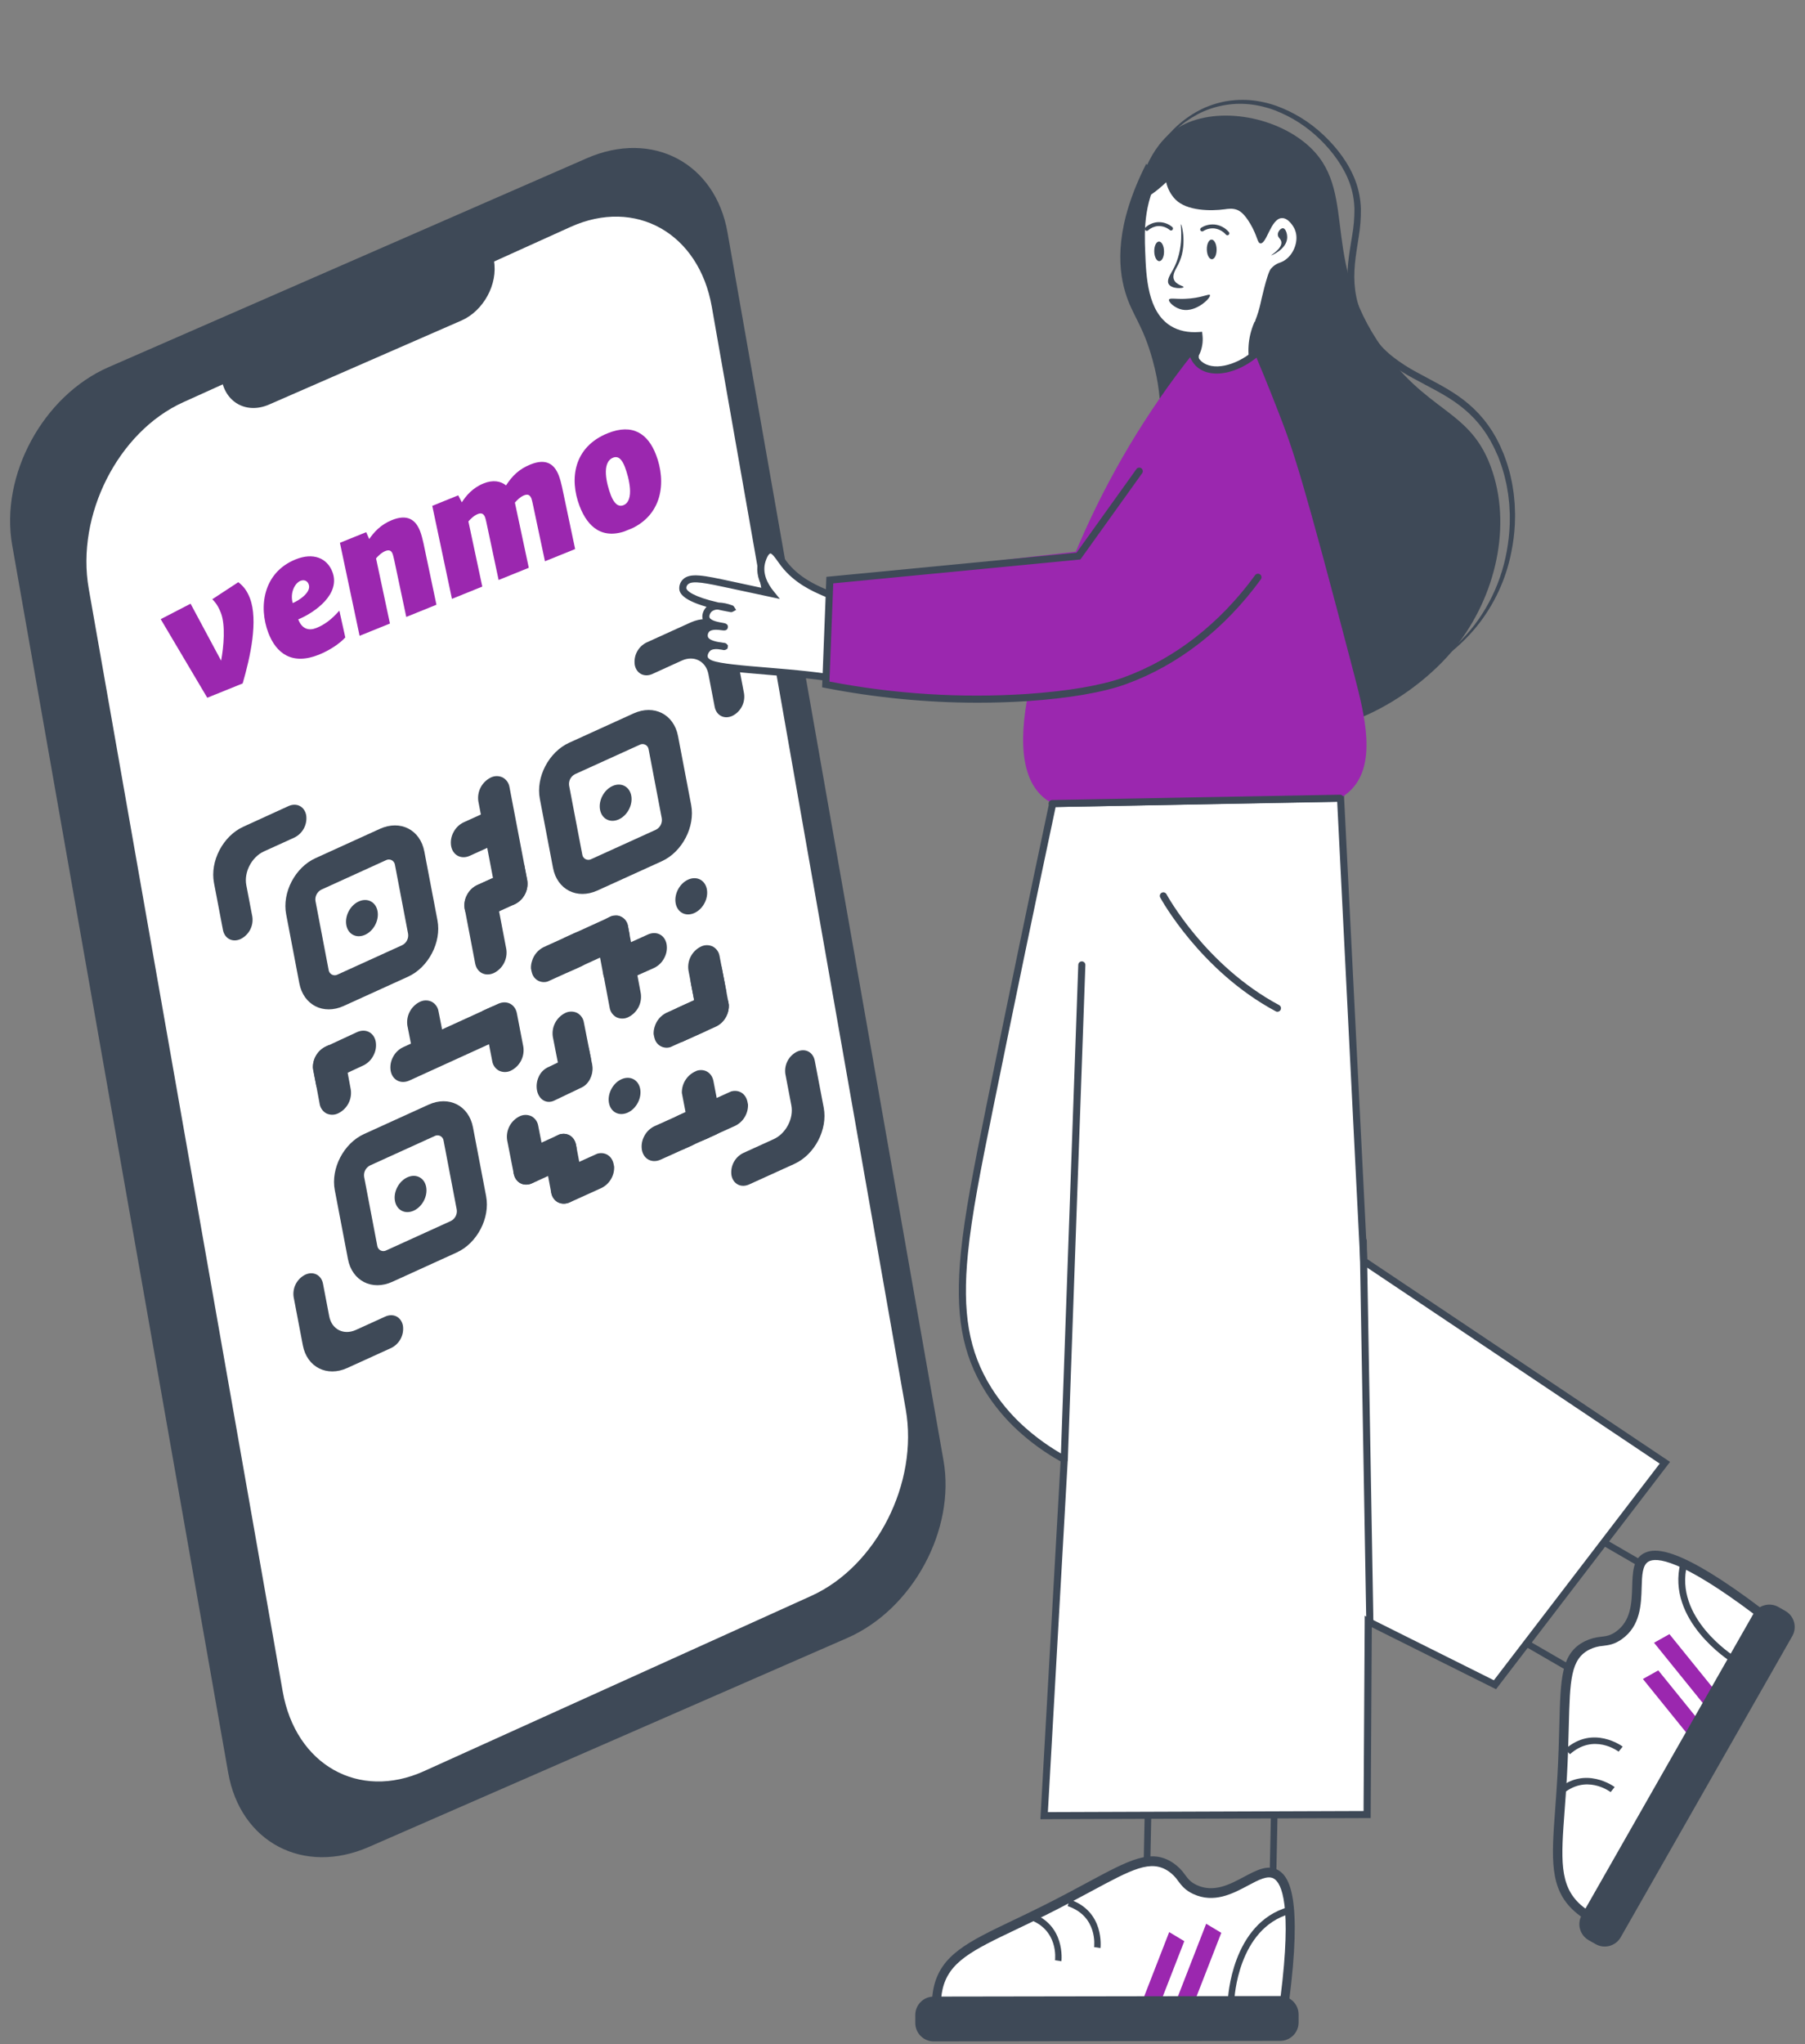 <svg width="250" height="283" viewBox="0 0 250 283" fill="none" xmlns="http://www.w3.org/2000/svg">
<rect x="0" y="0" width="250" height="283" fill="#808080" stroke="none"/>
<g clip-path="url(#clip0_33704_31207)">
<path d="M117.327 226.795L51.094 255.715C42.02 259.679 33.292 255.076 31.605 245.44L1.685 75.455C-0.01 65.808 5.963 54.792 15.043 50.832L81.274 21.911C90.348 17.948 99.079 22.551 100.763 32.187L130.673 202.17C132.382 211.809 126.399 222.846 117.327 226.795Z" fill="#3E4957"/>
<path d="M112.36 220.959L58.73 245.222C49.708 249.304 40.944 244.361 39.154 234.183L12.291 81.505C10.501 71.327 16.361 59.768 25.382 55.689L79.009 31.425C88.031 27.344 96.795 32.286 98.585 42.465L125.45 195.143C127.24 205.319 121.381 216.878 112.36 220.959Z" fill="white"/>
<path d="M63.906 44.382L37.276 56.009C34.215 57.345 31.269 55.794 30.698 52.542L30.605 52.017C30.034 48.766 32.052 45.047 35.113 43.711L61.74 32.084C64.802 30.745 67.748 32.299 68.321 35.551L68.412 36.073C68.993 39.338 66.967 43.046 63.906 44.382Z" fill="#3E4957"/>
<path d="M60.593 127.437L58.771 117.887C58.196 114.879 55.452 113.477 52.624 114.753L43.691 118.818C40.875 120.097 39.052 123.582 39.637 126.596L41.459 136.146C42.032 139.153 44.79 140.558 47.603 139.28L56.539 135.216C59.343 133.934 61.166 130.445 60.593 127.437ZM53.453 119.102C53.575 119.037 53.71 119.002 53.848 119C53.986 118.999 54.122 119.031 54.244 119.093C54.367 119.156 54.473 119.248 54.552 119.36C54.632 119.472 54.683 119.603 54.701 119.739L56.523 129.286C56.571 129.603 56.517 129.926 56.369 130.21C56.221 130.494 55.986 130.723 55.7 130.865L46.764 134.929C46.643 134.995 46.508 135.031 46.37 135.032C46.232 135.034 46.096 135.002 45.973 134.94C45.85 134.877 45.744 134.785 45.665 134.672C45.585 134.56 45.534 134.429 45.517 134.292L43.694 124.745C43.648 124.429 43.703 124.105 43.852 123.822C44 123.539 44.234 123.309 44.521 123.167L53.453 119.102Z" fill="#3E4957"/>
<path d="M39.957 111.606C41.081 111.095 42.168 111.653 42.407 112.856C42.5 113.478 42.393 114.113 42.102 114.67C41.812 115.226 41.352 115.677 40.789 115.956L36.561 117.879C34.864 118.65 33.77 120.744 34.115 122.557L34.948 126.912C35.041 127.533 34.934 128.168 34.644 128.725C34.353 129.282 33.893 129.732 33.331 130.012C32.206 130.523 31.12 129.966 30.881 128.762L29.638 122.248C29.062 119.24 30.886 115.75 33.693 114.469L39.957 111.606Z" fill="#3E4957"/>
<path d="M103.763 163.99C102.641 164.501 101.552 163.944 101.313 162.742C101.22 162.12 101.327 161.486 101.619 160.929C101.91 160.372 102.37 159.922 102.933 159.643L107.161 157.719C108.857 156.946 109.953 154.852 109.605 153.039L108.777 148.702C108.684 148.081 108.791 147.446 109.082 146.889C109.374 146.332 109.834 145.882 110.397 145.603C111.521 145.091 112.608 145.649 112.847 146.85L114.09 153.362C114.663 156.37 112.843 159.859 110.036 161.141L103.763 163.99Z" fill="#3E4957"/>
<path d="M103.053 96.017C103.146 96.639 103.039 97.274 102.748 97.831C102.457 98.388 101.997 98.838 101.433 99.117C100.312 99.628 99.223 99.07 98.986 97.869L98.121 93.35C97.776 91.537 96.122 90.693 94.426 91.463L90.367 93.312C89.243 93.823 88.144 93.261 87.917 92.062C87.824 91.44 87.931 90.806 88.222 90.249C88.512 89.692 88.972 89.241 89.535 88.962L95.634 86.192C98.451 84.912 101.206 86.316 101.781 89.324L103.053 96.017Z" fill="#3E4957"/>
<path d="M40.669 179.581C40.576 178.96 40.682 178.324 40.973 177.767C41.264 177.209 41.724 176.759 42.287 176.479C43.411 175.968 44.498 176.525 44.736 177.729L45.599 182.248C45.947 184.059 47.601 184.904 49.296 184.133L53.356 182.287C54.48 181.776 55.566 182.333 55.806 183.535C55.898 184.156 55.792 184.791 55.501 185.348C55.209 185.905 54.749 186.355 54.185 186.634L48.091 189.407C45.277 190.687 42.519 189.28 41.946 186.273L40.669 179.581Z" fill="#3E4957"/>
<path d="M51.942 128.103C52.634 126.829 52.383 125.355 51.381 124.811C50.38 124.268 49.007 124.859 48.315 126.133C47.623 127.407 47.874 128.88 48.876 129.424C49.877 129.968 51.25 129.377 51.942 128.103Z" fill="#3E4957"/>
<path d="M67.331 165.629L65.509 156.079C64.933 153.071 62.175 151.667 59.361 152.944L50.426 157.009C47.612 158.289 45.79 161.774 46.372 164.788L48.194 174.337C48.767 177.345 51.525 178.749 54.339 177.471L63.266 173.406C66.081 172.126 67.904 168.636 67.331 165.629ZM60.191 157.294C60.312 157.228 60.447 157.192 60.585 157.191C60.723 157.189 60.86 157.221 60.983 157.283C61.105 157.346 61.211 157.438 61.291 157.551C61.37 157.663 61.421 157.794 61.439 157.931L63.261 167.478C63.308 167.794 63.253 168.117 63.105 168.401C62.957 168.685 62.723 168.914 62.437 169.056L53.502 173.121C53.381 173.186 53.245 173.221 53.108 173.223C52.97 173.224 52.834 173.192 52.711 173.13C52.588 173.067 52.483 172.976 52.403 172.863C52.323 172.751 52.272 172.621 52.254 172.484L50.432 162.937C50.385 162.62 50.439 162.297 50.587 162.013C50.735 161.73 50.969 161.5 51.256 161.358L60.191 157.294Z" fill="#3E4957"/>
<path d="M58.678 166.296C59.37 165.022 59.119 163.549 58.118 163.005C57.116 162.461 55.743 163.053 55.051 164.326C54.36 165.6 54.611 167.074 55.612 167.618C56.614 168.162 57.987 167.57 58.678 166.296Z" fill="#3E4957"/>
<path d="M95.73 111.456L93.908 101.907C93.332 98.899 90.589 97.497 87.761 98.772L78.828 102.837C76.011 104.117 74.189 107.602 74.773 110.616L76.595 120.165C77.168 123.173 79.926 124.577 82.741 123.297L91.675 119.235C94.482 117.954 96.303 114.464 95.73 111.456ZM88.593 103.122C88.713 103.056 88.849 103.021 88.987 103.019C89.124 103.017 89.261 103.049 89.383 103.111C89.506 103.174 89.612 103.266 89.691 103.379C89.77 103.491 89.82 103.622 89.838 103.759L91.66 113.306C91.708 113.622 91.654 113.946 91.506 114.23C91.358 114.513 91.123 114.743 90.836 114.884L81.894 118.948C81.773 119.013 81.638 119.048 81.5 119.05C81.362 119.051 81.227 119.019 81.104 118.957C80.981 118.894 80.876 118.803 80.796 118.69C80.717 118.578 80.666 118.448 80.649 118.311L78.824 108.761C78.778 108.445 78.833 108.122 78.981 107.838C79.13 107.555 79.364 107.325 79.65 107.183L88.593 103.122Z" fill="#3E4957"/>
<path d="M87.083 112.122C87.775 110.849 87.523 109.375 86.522 108.831C85.52 108.287 84.148 108.879 83.456 110.153C82.764 111.426 83.015 112.9 84.017 113.444C85.018 113.988 86.391 113.396 87.083 112.122Z" fill="#3E4957"/>
<path d="M97.557 125.082C98.249 123.809 97.998 122.335 96.997 121.791C95.995 121.247 94.622 121.839 93.93 123.112C93.239 124.386 93.49 125.86 94.491 126.404C95.493 126.948 96.865 126.356 97.557 125.082Z" fill="#3E4957"/>
<path d="M88.319 152.721C89.011 151.447 88.76 149.974 87.758 149.43C86.757 148.886 85.384 149.477 84.692 150.751C84 152.025 84.251 153.499 85.253 154.043C86.254 154.587 87.627 153.995 88.319 152.721Z" fill="#3E4957"/>
<path d="M70.567 108.982L73.032 121.894C73.131 122.553 73.017 123.227 72.709 123.817C72.4 124.408 71.912 124.886 71.314 125.181C70.124 125.723 68.962 125.13 68.718 123.856L66.252 110.944C66.154 110.285 66.267 109.612 66.575 109.021C66.883 108.431 67.371 107.953 67.968 107.656C68.225 107.529 68.507 107.461 68.794 107.459C69.08 107.457 69.364 107.52 69.623 107.644C69.872 107.779 70.087 107.971 70.251 108.203C70.414 108.435 70.522 108.701 70.567 108.982Z" fill="#3E4957"/>
<path d="M55.83 144.989L67.91 139.479C69.103 138.936 70.266 139.529 70.51 140.8C70.609 141.459 70.496 142.133 70.188 142.724C69.88 143.315 69.393 143.793 68.796 144.09L56.711 149.599C55.519 150.141 54.355 149.55 54.111 148.277C54 147.617 54.113 146.939 54.433 146.351C54.736 145.756 55.227 145.277 55.83 144.989Z" fill="#3E4957"/>
<path d="M68.245 121.573L70.128 131.429C70.226 132.089 70.112 132.762 69.803 133.353C69.495 133.943 69.007 134.421 68.409 134.717C67.217 135.258 66.054 134.665 65.813 133.392L64.371 125.84C64.259 125.18 64.372 124.502 64.693 123.914C64.994 123.316 65.486 122.834 66.091 122.545L68.245 121.573Z" fill="#3E4957"/>
<path d="M72.576 119.602L73.017 121.909C73.116 122.567 73.002 123.241 72.694 123.831C72.385 124.422 71.897 124.899 71.299 125.194L66.953 127.172C65.76 127.713 64.6 127.12 64.356 125.847C64.244 125.187 64.358 124.509 64.677 123.921C64.979 123.324 65.471 122.843 66.075 122.554L72.576 119.602Z" fill="#3E4957"/>
<path d="M70.713 110.907L71.153 113.213C71.252 113.874 71.138 114.549 70.829 115.141C70.519 115.733 70.029 116.212 69.429 116.507L65.083 118.483C63.89 119.026 62.727 118.433 62.486 117.158C62.374 116.498 62.487 115.82 62.807 115.232C63.109 114.634 63.599 114.152 64.203 113.862L70.713 110.907Z" fill="#3E4957"/>
<path d="M62.108 146.957L59.953 147.953C58.764 148.505 57.595 147.921 57.343 146.651L56.428 142.016C56.326 141.358 56.436 140.684 56.741 140.092C57.045 139.5 57.53 139.02 58.125 138.721C58.381 138.59 58.663 138.519 58.95 138.514C59.238 138.508 59.522 138.568 59.783 138.689C60.034 138.822 60.251 139.012 60.416 139.243C60.582 139.475 60.691 139.742 60.735 140.023L62.108 146.957Z" fill="#3E4957"/>
<path d="M52.037 144.205C52.152 144.864 52.042 145.543 51.725 146.132C51.426 146.732 50.938 147.216 50.336 147.51L48.148 148.526L43.843 150.52L43.776 150.19L43.387 148.221C43.36 148.093 43.345 147.962 43.341 147.83C43.327 147.231 43.484 146.64 43.792 146.126C44.101 145.612 44.548 145.196 45.084 144.926L45.442 144.76L49.423 142.915C50.615 142.354 51.782 142.935 52.037 144.205Z" fill="#3E4957"/>
<path d="M47.722 146.206L48.15 148.516L48.585 150.863C48.68 151.523 48.563 152.196 48.252 152.785C47.94 153.374 47.45 153.849 46.851 154.141C46.595 154.27 46.312 154.338 46.026 154.341C45.739 154.343 45.456 154.279 45.198 154.154C44.947 154.015 44.733 153.82 44.571 153.583C44.409 153.346 44.304 153.075 44.265 152.791L43.78 150.173L43.344 147.813C43.331 147.213 43.487 146.622 43.796 146.108C44.104 145.594 44.552 145.178 45.087 144.908L45.446 144.742C46.516 144.437 47.505 145.04 47.722 146.206Z" fill="#3E4957"/>
<path d="M74.383 151.001C74.258 150.366 74.335 149.708 74.602 149.118C74.837 148.554 75.263 148.091 75.805 147.81L77.736 146.888L81.535 145.069L81.604 145.397L82.015 147.357C82.04 147.484 82.058 147.613 82.066 147.743C82.149 148.9 81.536 150.102 80.591 150.553L80.276 150.703L76.763 152.382C75.711 152.884 74.648 152.266 74.383 151.001Z" fill="#3E4957"/>
<path d="M77.479 148.191L77.028 145.893L76.569 143.557C76.467 142.899 76.577 142.225 76.882 141.633C77.186 141.041 77.671 140.561 78.266 140.262C78.522 140.132 78.804 140.062 79.09 140.057C79.377 140.052 79.661 140.113 79.921 140.234C80.172 140.367 80.389 140.557 80.554 140.789C80.719 141.02 80.827 141.287 80.871 141.568L81.384 144.176L81.846 146.522C81.864 147.122 81.711 147.714 81.407 148.231C81.102 148.748 80.658 149.169 80.125 149.445L79.769 149.614C78.701 149.933 77.708 149.345 77.479 148.191Z" fill="#3E4957"/>
<path d="M71.153 162.501L70.701 160.202L70.243 157.866C70.141 157.208 70.25 156.535 70.555 155.942C70.86 155.35 71.345 154.87 71.94 154.571C72.196 154.441 72.478 154.37 72.765 154.365C73.052 154.36 73.337 154.42 73.597 154.541C73.848 154.675 74.065 154.865 74.23 155.097C74.394 155.329 74.503 155.596 74.547 155.878L75.06 158.485L75.52 160.831C75.539 161.431 75.388 162.024 75.084 162.542C74.78 163.059 74.335 163.479 73.801 163.754L73.445 163.923C72.372 164.249 71.393 163.663 71.153 162.501Z" fill="#3E4957"/>
<path d="M78.097 161.806L75.949 162.801L73.762 163.808C72.571 164.356 71.405 163.77 71.156 162.498C71.041 161.839 71.152 161.161 71.469 160.572C71.769 159.973 72.258 159.489 72.861 159.197L75.305 158.064L77.498 157.063C78.554 156.756 79.527 157.33 79.764 158.464L79.843 158.845C79.867 159.454 79.716 160.057 79.406 160.583C79.096 161.108 78.642 161.532 78.097 161.806Z" fill="#3E4957"/>
<path d="M79.783 158.511L80.219 160.819L80.659 163.163C80.755 163.822 80.641 164.495 80.331 165.086C80.021 165.676 79.532 166.152 78.934 166.447C78.677 166.575 78.395 166.642 78.109 166.645C77.823 166.647 77.54 166.584 77.281 166.46C77.031 166.323 76.816 166.131 76.653 165.897C76.49 165.663 76.383 165.395 76.341 165.113L75.848 162.496L75.404 160.142C75.389 159.542 75.544 158.95 75.852 158.435C76.16 157.92 76.608 157.503 77.143 157.232L77.497 157.063C78.579 156.75 79.562 157.354 79.783 158.511Z" fill="#3E4957"/>
<path d="M83.293 164.491L81.137 165.468L78.945 166.459C77.753 166.995 76.591 166.4 76.352 165.124C76.241 164.464 76.356 163.786 76.678 163.2C76.981 162.603 77.472 162.122 78.076 161.833L80.523 160.727L82.725 159.733C83.782 159.436 84.752 160.019 84.988 161.158L85.064 161.539C85.085 162.149 84.929 162.752 84.614 163.276C84.3 163.8 83.841 164.222 83.293 164.491Z" fill="#3E4957"/>
<path d="M95.85 158.593L93.694 159.569L91.502 160.558C90.308 161.096 89.148 160.501 88.909 159.226C88.798 158.566 88.912 157.888 89.233 157.301C89.537 156.704 90.029 156.224 90.633 155.934L93.087 154.83L95.29 153.835C96.347 153.539 97.316 154.121 97.552 155.261L97.629 155.641C97.648 156.252 97.491 156.856 97.175 157.38C96.859 157.903 96.399 158.324 95.85 158.593Z" fill="#3E4957"/>
<path d="M101.828 155.874L99.673 156.848L97.481 157.84C96.286 158.378 95.126 157.781 94.888 156.505C94.777 155.846 94.891 155.168 95.211 154.58C95.514 153.983 96.007 153.504 96.611 153.216L99.058 152.111L101.261 151.114C102.318 150.817 103.287 151.4 103.523 152.539L103.6 152.922C103.62 153.532 103.464 154.136 103.149 154.659C102.835 155.183 102.376 155.605 101.828 155.874Z" fill="#3E4957"/>
<path d="M99.151 157.092L96.993 158.066L94.801 159.057C93.609 159.596 92.449 158.999 92.208 157.723C92.111 157.064 92.225 156.391 92.535 155.801C92.845 155.211 93.335 154.735 93.933 154.441L96.378 153.336L98.58 152.339C99.64 152.042 100.607 152.625 100.843 153.764L100.919 154.147C100.938 154.756 100.782 155.358 100.468 155.88C100.155 156.402 99.697 156.823 99.151 157.092Z" fill="#3E4957"/>
<path d="M98.815 149.68L99.258 151.982L99.709 154.324C99.807 154.983 99.694 155.657 99.386 156.247C99.078 156.838 98.59 157.316 97.993 157.612C97.737 157.74 97.455 157.808 97.168 157.81C96.882 157.813 96.599 157.749 96.341 157.625C96.09 157.49 95.874 157.299 95.71 157.066C95.545 156.833 95.437 156.566 95.394 156.284L94.893 153.674L94.441 151.326C94.425 150.727 94.579 150.135 94.885 149.619C95.19 149.103 95.635 148.684 96.169 148.409L96.528 148.241C97.604 147.925 98.592 148.518 98.815 149.68Z" fill="#3E4957"/>
<path d="M86.985 128.264L87.216 129.486C86.776 130.482 85.984 131.28 84.991 131.727L83.114 132.582L82.155 133.019L79.274 134.336C77.695 135.047 76.242 134.595 76.003 133.32C75.915 132.607 76.104 131.887 76.533 131.311C77.002 130.618 77.653 130.068 78.413 129.721L81.628 128.254L84.082 127.137L84.524 126.936C84.871 126.819 85.234 126.763 85.6 126.77C85.957 126.844 86.282 127.028 86.53 127.296C86.778 127.564 86.937 127.902 86.985 128.264Z" fill="#3E4957"/>
<path d="M87.877 132.893L88.109 134.116L88.313 135.199L88.753 137.545C88.85 138.204 88.735 138.877 88.425 139.466C88.115 140.056 87.626 140.532 87.028 140.826C86.771 140.955 86.489 141.023 86.202 141.025C85.915 141.027 85.632 140.963 85.373 140.839C85.124 140.702 84.909 140.509 84.746 140.276C84.583 140.042 84.477 139.774 84.435 139.492L84.005 137.214L83.942 136.88L83.501 134.524C83.491 133.98 83.62 133.441 83.876 132.96C84.132 132.479 84.506 132.071 84.963 131.775C85.049 131.719 85.138 131.669 85.231 131.625L85.589 131.459C85.876 131.371 86.18 131.353 86.476 131.407C86.835 131.478 87.163 131.66 87.414 131.926C87.665 132.192 87.827 132.53 87.877 132.893Z" fill="#3E4957"/>
<path d="M86.983 128.264L87.214 129.486L87.419 130.569L87.859 132.913C87.956 133.572 87.841 134.246 87.531 134.836C87.221 135.426 86.732 135.903 86.134 136.197C85.878 136.325 85.596 136.393 85.309 136.396C85.023 136.398 84.739 136.334 84.481 136.21C84.231 136.074 84.016 135.881 83.852 135.647C83.689 135.413 83.582 135.145 83.541 134.863L83.111 132.585L83.047 132.253L82.606 129.897C82.597 129.353 82.726 128.814 82.982 128.333C83.237 127.852 83.612 127.444 84.069 127.148C84.154 127.092 84.244 127.042 84.336 126.998L84.695 126.832C84.982 126.744 85.286 126.726 85.581 126.78C85.94 126.851 86.268 127.032 86.519 127.298C86.771 127.564 86.933 127.901 86.983 128.264Z" fill="#3E4957"/>
<path d="M85.382 131.358L86.525 130.84L87.538 130.382L89.73 129.388C90.922 128.849 92.085 129.445 92.323 130.72C92.435 131.38 92.321 132.058 92 132.645C91.697 133.241 91.206 133.721 90.602 134.01L88.47 134.962L88.159 135.103L85.957 136.1C85.739 136.172 85.509 136.198 85.281 136.18C85.053 136.161 84.831 136.097 84.628 135.991C84.425 135.885 84.245 135.74 84.099 135.564C83.953 135.388 83.843 135.184 83.777 134.965C83.745 134.872 83.718 134.777 83.699 134.68L83.622 134.298C83.61 133.953 83.659 133.609 83.766 133.281C83.888 132.866 84.095 132.481 84.373 132.151C84.651 131.82 84.995 131.55 85.382 131.358Z" fill="#3E4957"/>
<path d="M75.301 131.132L76.443 130.613L77.457 130.155L79.649 129.162C80.841 128.623 82.004 129.218 82.242 130.494C82.353 131.153 82.239 131.831 81.919 132.419C81.615 133.015 81.124 133.496 80.521 133.786L78.387 134.75L78.074 134.891L75.871 135.888C75.654 135.961 75.424 135.989 75.195 135.97C74.967 135.952 74.745 135.888 74.541 135.782C74.338 135.676 74.158 135.531 74.013 135.354C73.867 135.177 73.758 134.973 73.694 134.753C73.661 134.66 73.635 134.565 73.615 134.468L73.539 134.086C73.526 133.741 73.575 133.396 73.683 133.069C73.803 132.651 74.009 132.263 74.287 131.93C74.566 131.596 74.911 131.324 75.301 131.132Z" fill="#3E4957"/>
<path d="M92.298 140.227L93.442 139.708L94.456 139.248L96.645 138.256C97.84 137.718 99 138.313 99.241 139.589C99.353 140.248 99.239 140.926 98.918 141.514C98.614 142.111 98.122 142.592 97.517 142.88L95.377 143.837L95.067 143.978L92.864 144.975C92.646 145.046 92.416 145.073 92.188 145.054C91.96 145.035 91.738 144.971 91.535 144.865C91.332 144.76 91.152 144.614 91.006 144.438C90.86 144.262 90.75 144.058 90.684 143.839C90.652 143.746 90.626 143.651 90.606 143.555L90.529 143.172C90.517 142.827 90.566 142.483 90.673 142.155C90.795 141.738 91.002 141.352 91.282 141.019C91.562 140.687 91.908 140.417 92.298 140.227Z" fill="#3E4957"/>
<path d="M93.961 139.478L95.103 138.959L96.117 138.501L98.309 137.51C99.501 136.969 100.664 137.564 100.902 138.839C101.013 139.499 100.899 140.177 100.579 140.765C100.276 141.362 99.785 141.842 99.181 142.132L97.046 143.099L96.734 143.239L94.531 144.236C94.313 144.309 94.084 144.337 93.855 144.319C93.627 144.301 93.404 144.237 93.201 144.131C92.998 144.025 92.818 143.879 92.672 143.702C92.527 143.525 92.418 143.321 92.353 143.101C92.321 143.007 92.295 142.912 92.275 142.814L92.199 142.434C92.186 142.088 92.235 141.743 92.343 141.415C92.463 140.997 92.669 140.609 92.948 140.276C93.226 139.942 93.572 139.67 93.961 139.478Z" fill="#3E4957"/>
<path d="M96.24 138.994L96.006 137.773L95.8 136.69L95.352 134.35C95.253 133.691 95.366 133.017 95.675 132.427C95.984 131.836 96.472 131.358 97.07 131.063C97.326 130.935 97.609 130.867 97.896 130.865C98.182 130.862 98.466 130.926 98.724 131.05C98.975 131.186 99.19 131.377 99.353 131.61C99.516 131.843 99.623 132.111 99.666 132.393L100.103 134.671L100.167 135.003L100.615 137.358C100.627 137.905 100.499 138.446 100.244 138.929C99.989 139.413 99.614 139.824 99.156 140.122C99.07 140.178 98.98 140.228 98.888 140.272L98.532 140.441C98.244 140.528 97.94 140.547 97.644 140.495C97.283 140.423 96.953 140.24 96.701 139.97C96.449 139.701 96.288 139.36 96.24 138.994Z" fill="#3E4957"/>
<path d="M96.576 140.763L96.344 139.543L96.138 138.459L95.69 136.12C95.591 135.461 95.704 134.787 96.013 134.196C96.322 133.605 96.81 133.128 97.408 132.832C97.664 132.704 97.946 132.636 98.233 132.634C98.519 132.632 98.802 132.695 99.06 132.819C99.311 132.955 99.526 133.147 99.69 133.38C99.853 133.613 99.961 133.881 100.004 134.162L100.441 136.441L100.502 136.772L100.953 139.127C100.965 139.674 100.838 140.215 100.582 140.699C100.327 141.183 99.952 141.593 99.494 141.892C99.407 141.946 99.318 141.996 99.226 142.041L98.867 142.21C98.58 142.297 98.276 142.316 97.98 142.265C97.619 142.192 97.289 142.008 97.037 141.739C96.785 141.47 96.624 141.129 96.576 140.763Z" fill="#3E4957"/>
<path d="M66.832 139.97L68.989 138.984C70.182 138.44 71.345 139.031 71.591 140.302L72.486 144.944C72.583 145.602 72.47 146.275 72.162 146.865C71.855 147.455 71.368 147.933 70.773 148.23C70.516 148.357 70.233 148.425 69.947 148.427C69.66 148.429 69.376 148.366 69.118 148.242C68.867 148.108 68.651 147.917 68.487 147.684C68.323 147.451 68.216 147.183 68.174 146.902L66.832 139.97Z" fill="#3E4957"/>
<path d="M176.026 251.281L175.863 259.2L176.781 259.219L176.944 251.3L176.026 251.281Z" fill="#3E4957"/>
<path d="M158.571 249.812L158.408 257.731L159.326 257.75L159.489 249.831L158.571 249.812Z" fill="#3E4957"/>
<path d="M220.948 212.314L220.488 213.108L227.344 217.076L227.803 216.282L220.948 212.314Z" fill="#3E4957"/>
<path d="M211.233 226.885L210.773 227.68L217.629 231.647L218.088 230.853L211.233 226.885Z" fill="#3E4957"/>
<path d="M230.598 202.521L207.064 233.256L189.517 224.501C189.462 233.408 189.409 242.316 189.356 251.224L144.618 251.379C145.548 234.936 146.477 218.496 147.404 202.059C145.215 200.866 143.178 199.415 141.335 197.736C139.627 196.173 138.136 194.389 136.902 192.431C133.53 187.043 132.799 181.299 133.581 173.477C134.131 167.975 135.43 161.451 137.086 153.299C141.048 133.796 144.16 119.077 145.811 111.268L185.682 110.506L188.887 174.597L230.598 202.521Z" fill="white"/>
<path d="M144.099 251.88L144.129 251.36L146.781 204.382L146.895 202.338C144.773 201.153 142.795 199.726 141 198.086C139.259 196.493 137.739 194.673 136.481 192.676C133.221 187.469 132.239 181.889 133.086 173.42C133.624 168.046 134.827 161.923 136.599 153.193C139.56 138.613 142.494 124.471 145.323 111.158L145.406 110.777L186.141 109.991L189.366 174.326L204.292 184.317L230.871 202.114L231.306 202.407L207.207 233.879L206.844 233.699L193.27 226.925L190.002 225.295C189.954 233.513 189.904 241.732 189.853 249.951L189.843 251.719H189.356L144.62 251.874L144.099 251.88ZM146.21 111.736C143.407 124.935 140.499 138.943 137.564 153.381C135.795 162.08 134.599 168.183 134.066 173.51C133.241 181.749 134.182 187.151 137.314 192.154C138.525 194.077 139.988 195.83 141.665 197.365C143.478 199.02 145.483 200.453 147.638 201.631L147.907 201.78L147.758 204.437L145.135 250.894L188.863 250.743V249.941C188.914 241.46 188.966 232.979 189.018 224.497V223.711L193.696 226.047L206.909 232.638L229.877 202.641L203.733 185.133L188.407 174.87L185.206 110.995L146.21 111.736Z" fill="#3E4957"/>
<path d="M177.909 277.109L129.713 277.187C129.72 276.579 129.786 275.973 129.909 275.377C131 270.269 135.918 268.87 144.68 264.49C154.972 259.345 158.568 256.093 162.168 258.512C163.822 259.626 163.685 260.766 165.508 261.611C170.209 263.798 174.154 257.984 176.75 259.522C178.361 260.487 179.564 264.397 177.909 277.109Z" fill="white"/>
<path d="M129.088 277.171C129.101 276.517 129.175 275.865 129.31 275.224C130.293 270.667 134.048 268.869 140.282 265.89C141.524 265.301 142.933 264.625 144.424 263.878C146.802 262.69 148.804 261.613 150.571 260.662C156.477 257.48 159.443 255.883 162.5 257.942C163.148 258.386 163.707 258.945 164.151 259.593C164.569 260.155 164.901 260.597 165.75 260.992C168.108 262.092 170.338 260.903 172.301 259.856C174.007 258.944 175.618 258.088 177.047 258.933C178.583 259.848 180.409 262.739 178.528 277.207L178.453 277.784L129.074 277.865L129.088 277.171ZM176.443 260.108C175.589 259.601 174.323 260.277 172.857 261.059C170.761 262.179 168.141 263.572 165.257 262.226C164.123 261.697 163.644 261.047 163.18 260.436C162.823 259.903 162.368 259.443 161.84 259.08C159.378 257.421 156.794 258.813 151.131 261.862C149.362 262.817 147.346 263.9 144.951 265.097C143.452 265.847 142.037 266.523 140.791 267.119C134.7 270.023 131.359 271.622 130.528 275.525C130.459 275.849 130.408 276.177 130.377 276.507L177.369 276.428C178.97 263.682 177.491 260.728 176.441 260.108H176.443Z" fill="#3E4957"/>
<path d="M164.031 268.762L161.938 267.505L158.223 277.051L160.317 278.308L164.031 268.762Z" fill="#9B27AF"/>
<path d="M169.153 267.608L167.06 266.351L162.598 277.82L164.69 279.076L169.153 267.608Z" fill="#9B27AF"/>
<path d="M177.306 276.359L129.316 276.434C127.908 276.437 126.767 277.58 126.77 278.989L126.771 280.095C126.774 281.504 127.917 282.644 129.326 282.642L177.316 282.566C178.724 282.564 179.865 281.42 179.862 280.012L179.861 278.906C179.858 277.497 178.715 276.357 177.306 276.359Z" fill="#3E4957"/>
<path d="M152.424 269.718C152.424 269.667 153.039 264.639 148.15 262.99L147.883 263.91C152.035 265.309 151.559 269.412 151.538 269.583L152.424 269.718Z" fill="#3E4957"/>
<path d="M147.012 271.539C147.012 271.487 147.627 266.457 142.74 264.811L142.471 265.73C146.623 267.129 146.147 271.232 146.126 271.403L147.012 271.539Z" fill="#3E4957"/>
<path d="M170.964 276.88C170.964 276.782 171.422 266.983 178.72 264.959L178.496 264.025C170.552 266.23 170.074 276.737 170.07 276.843L170.964 276.88Z" fill="#3E4957"/>
<path d="M243.817 223.369L219.947 265.242C219.424 264.93 218.933 264.57 218.479 264.165C214.592 260.685 215.814 255.716 216.365 245.938C217.011 234.449 215.972 229.714 219.858 227.798C221.646 226.916 222.568 227.601 224.203 226.442C228.435 223.449 225.352 217.128 227.973 215.649C229.614 214.723 233.605 215.623 243.817 223.369Z" fill="white"/>
<path d="M219.626 265.775C219.066 265.44 218.539 265.052 218.054 264.616C214.582 261.507 214.89 257.345 215.401 250.456C215.503 249.081 215.619 247.526 215.711 245.864C215.861 243.207 215.92 240.936 215.973 238.93C216.146 232.223 216.232 228.855 219.535 227.226C220.242 226.884 221.006 226.676 221.789 226.613C222.485 226.527 223.033 226.46 223.799 225.92C225.925 224.415 226 221.894 226.065 219.669C226.122 217.736 226.175 215.91 227.621 215.093C229.179 214.215 232.594 214.063 244.211 222.878L244.675 223.23L220.221 266.129L219.626 265.775ZM228.334 216.201C227.468 216.69 227.425 218.125 227.377 219.785C227.307 222.161 227.22 225.118 224.615 226.961C223.595 227.682 222.799 227.781 222.029 227.875C221.39 227.922 220.765 228.088 220.188 228.366C217.525 229.679 217.45 232.612 217.283 239.042C217.232 241.056 217.173 243.339 217.022 246.011C216.928 247.688 216.812 249.25 216.71 250.627C216.211 257.347 215.937 261.041 218.91 263.71C219.16 263.932 219.423 264.14 219.696 264.333L242.967 223.507C232.691 215.781 229.389 215.606 228.334 216.201Z" fill="#3E4957"/>
<path d="M229.679 231.27L227.549 232.462L233.99 240.426L236.12 239.233L229.679 231.27Z" fill="#9B27AF"/>
<path d="M231.222 226.252L229.092 227.445L236.828 237.014L238.96 235.821L231.222 226.252Z" fill="#9B27AF"/>
<path d="M242.846 223.451L219.083 265.145C218.386 266.369 218.812 267.927 220.036 268.624L220.997 269.172C222.221 269.869 223.779 269.443 224.476 268.219L248.239 226.525C248.936 225.301 248.509 223.744 247.286 223.046L246.325 222.499C245.101 221.801 243.543 222.228 242.846 223.451Z" fill="#3E4957"/>
<path d="M224.745 241.822C224.704 241.791 220.64 238.763 216.783 242.188L217.447 242.877C220.723 239.969 224.048 242.417 224.187 242.524L224.745 241.822Z" fill="#3E4957"/>
<path d="M223.638 247.423C223.597 247.391 219.533 244.363 215.676 247.788L216.34 248.478C219.616 245.57 222.94 248.018 223.08 248.124L223.638 247.423Z" fill="#3E4957"/>
<path d="M240.171 229.285C240.087 229.234 231.809 223.979 233.675 216.634L232.756 216.365C230.722 224.355 239.604 229.986 239.694 230.043L240.171 229.285Z" fill="#3E4957"/>
<path d="M158.767 22.659C154.472 31.118 154.767 36.807 155.851 40.45C156.818 43.7 158.288 44.901 159.651 49.882C161.453 56.462 160.082 58.724 161.481 61.278C163.135 64.293 168.315 67.04 184.418 65.077C175.87 50.938 167.32 36.799 158.767 22.659Z" fill="#3E4957"/>
<path d="M158.149 34.797C158.283 38.372 158.473 43.422 161.926 45.53C163.392 46.424 164.977 46.512 166.086 46.426C166.164 47.087 166.097 47.758 165.889 48.391C165.807 48.642 165.701 48.885 165.573 49.116C165.467 51.794 167.202 53.901 169.167 54.119C170.454 54.26 171.855 53.594 172.682 52.439C173.292 51.555 173.551 50.475 173.409 49.411C173.359 48.901 173.351 48.389 173.387 47.878C173.46 46.851 173.704 45.843 174.109 44.895C175.174 44.402 176.151 43.738 177.003 42.93C180.485 39.606 180.567 34.949 180.589 33.797C180.589 33.797 180.685 28.35 176.755 23.534L176.688 23.454L176.58 23.324C174.478 20.832 170.326 17.702 166.404 18.518C163.722 19.076 162.142 21.279 160.989 22.884C157.866 27.223 158.047 32.056 158.149 34.797Z" fill="white"/>
<path d="M169.117 54.569C166.8 54.314 165.004 51.856 165.116 49.093V48.985L165.167 48.891C165.28 48.684 165.375 48.467 165.45 48.242C165.59 47.812 165.657 47.361 165.646 46.908C164.255 46.973 162.876 46.632 161.675 45.926C158.013 43.69 157.82 38.563 157.68 34.818C157.578 32.116 157.39 27.088 160.606 22.606C161.803 20.937 163.444 18.652 166.305 18.057C170.628 17.157 175.011 20.751 176.915 23.016L177.096 23.234C181.087 28.123 181.038 33.566 181.026 33.794C180.94 38.754 178.951 41.675 177.293 43.251C176.449 44.055 175.485 44.722 174.436 45.23C174.092 46.085 173.883 46.987 173.817 47.906C173.783 48.385 173.789 48.867 173.834 49.345C173.996 50.526 173.707 51.724 173.027 52.703C172.626 53.273 172.098 53.741 171.483 54.069C170.869 54.398 170.186 54.577 169.49 54.593C169.365 54.591 169.241 54.583 169.117 54.569ZM176.23 23.608C174.449 21.497 170.396 18.143 166.499 18.955C163.992 19.477 162.471 21.594 161.363 23.14C158.329 27.365 158.504 32.008 158.612 34.782C158.744 38.319 158.926 43.161 162.168 45.14C163.243 45.798 164.552 46.077 166.057 45.971L166.495 45.941L166.544 46.377C166.633 47.105 166.559 47.843 166.33 48.539C166.25 48.78 166.151 49.015 166.033 49.24C165.978 51.752 167.631 53.489 169.223 53.664C170.345 53.787 171.581 53.19 172.313 52.174C172.862 51.381 173.091 50.411 172.956 49.457C172.904 48.922 172.896 48.385 172.934 47.849C173.01 46.771 173.266 45.713 173.691 44.719L173.76 44.558L173.917 44.483C174.938 44.008 175.875 43.369 176.691 42.593C178.216 41.137 180.051 38.427 180.134 33.784C179.988 30.149 178.68 26.656 176.401 23.82L176.336 23.741L176.23 23.608Z" fill="#3E4957"/>
<path d="M161.522 25.235C160.158 26.504 158.739 27.616 158.215 27.255C157.285 26.616 158.771 21.067 162.268 18.299C166.823 14.693 175.111 15.548 180.273 19.401C188.491 25.537 182.631 34.694 190.744 47.142C197.512 57.533 203.778 56.299 206.729 65.33C209.402 73.512 206.9 83.388 201.031 90.267C194.564 97.838 182.427 103.629 176.968 99.699C171.285 95.598 176.937 83.893 174.036 52.288C173.899 50.781 173.767 49.52 173.669 48.616C173.729 47.208 173.791 45.799 173.854 44.389C174.165 43.615 174.41 42.817 174.589 42.002C174.589 42.002 175.49 37.828 176.025 37.205C176.11 37.106 176.202 37.012 176.3 36.924C176.929 36.376 177.302 36.41 177.805 36.123C177.991 36.008 178.167 35.876 178.33 35.73C179.367 34.808 179.998 32.932 179.214 31.521C179.149 31.403 178.448 30.135 177.512 30.198C175.995 30.3 175.443 33.808 174.565 33.69C174.127 33.629 174.196 32.729 173.172 30.988C172.311 29.528 171.704 29.22 171.443 29.096C170.737 28.791 170.091 28.913 169.611 28.978C167.705 29.237 164.39 29.218 162.809 27.626C162.167 26.963 161.721 26.136 161.522 25.235Z" fill="#3E4957"/>
<path d="M167.855 35.892C168.23 35.885 168.521 35.27 168.506 34.519C168.491 33.768 168.175 33.166 167.801 33.173C167.427 33.181 167.135 33.795 167.15 34.546C167.165 35.297 167.481 35.9 167.855 35.892Z" fill="#3E4957"/>
<path d="M160.569 36.16C160.944 36.154 161.237 35.54 161.223 34.789C161.21 34.038 160.896 33.435 160.522 33.441C160.147 33.448 159.854 34.062 159.868 34.813C159.881 35.563 160.195 36.167 160.569 36.16Z" fill="#3E4957"/>
<path d="M176.985 32.442C176.961 32.902 177.393 33.032 177.47 33.482C177.629 34.397 176.037 35.311 176.071 35.352C176.104 35.394 178.163 34.509 178.276 32.994C178.321 32.405 178.079 31.652 177.717 31.601C177.419 31.56 177.006 32.006 176.985 32.442Z" fill="#3E4957"/>
<path d="M162.442 37.38C162.089 38.024 161.57 38.755 161.853 39.304C162.246 40.038 163.879 39.956 163.93 39.752C163.971 39.585 162.922 39.478 162.609 38.736C162.318 38.048 162.855 37.272 163.175 36.653C164.5 34.083 163.684 31.059 163.568 31.053C163.452 31.047 164.128 34.338 162.442 37.38Z" fill="#3E4957"/>
<path d="M161.913 41.48C161.792 41.802 162.699 42.659 163.725 42.873C165.712 43.278 167.757 41.205 167.584 40.851C167.464 40.612 166.393 41.297 164.098 41.374C162.752 41.421 162.014 41.219 161.913 41.48Z" fill="#3E4957"/>
<path d="M98.048 89.754C98.854 89.086 100.326 89.58 100.331 89.534C100.337 89.489 98.04 89.446 97.612 88.409C97.537 88.197 97.521 87.969 97.565 87.749C97.609 87.529 97.711 87.325 97.862 87.159C98.579 86.383 100.318 86.905 100.331 86.815C100.345 86.725 98.184 86.664 97.82 85.693C97.645 85.227 97.905 84.606 98.3 84.282C99.282 83.471 101.247 84.3 101.259 84.282C101.271 84.264 94.578 83.243 94.578 81.411C94.585 81.1 94.711 80.803 94.93 80.582C95.73 79.776 97.59 80.189 101.503 81.034C102.467 81.242 104.311 81.639 106.773 82.164C106.152 81.4 104.902 79.59 105.594 77.546C105.698 77.236 106.012 76.296 106.592 76.171C107.283 76.012 107.849 77.112 108.588 78.073C110.357 80.382 112.799 81.445 114.239 82.073C116.029 82.832 117.938 83.272 119.879 83.37L119.515 94.857C118.967 94.69 118.122 94.453 117.075 94.233C110.984 92.945 100.858 92.857 98.469 91.918C97.773 91.641 97.622 91.248 97.594 91.167C97.418 90.696 97.651 90.085 98.048 89.754Z" fill="white"/>
<path d="M119.972 95.502L119.359 95.316C118.573 95.078 117.768 94.872 116.962 94.701C113.91 94.058 109.823 93.718 106.218 93.416C102.612 93.113 99.525 92.858 98.275 92.362C97.474 92.046 97.206 91.576 97.118 91.317C96.896 90.684 97.163 89.847 97.737 89.37L97.792 89.327C97.512 89.151 97.291 88.895 97.159 88.592C97.051 88.294 97.025 87.972 97.085 87.66C97.145 87.349 97.289 87.059 97.501 86.823C97.611 86.705 97.738 86.605 97.878 86.525C97.646 86.359 97.467 86.129 97.362 85.864C97.116 85.208 97.418 84.461 97.859 84.019C94.084 82.936 94.082 81.83 94.08 81.416C94.087 80.974 94.263 80.552 94.573 80.237C95.556 79.254 97.403 79.647 101.451 80.525L101.596 80.555C102.396 80.728 103.799 81.031 105.656 81.427C104.87 80.07 104.673 78.677 105.111 77.391C105.251 76.979 105.618 75.882 106.463 75.686C107.308 75.489 107.911 76.303 108.526 77.169C108.666 77.366 108.811 77.562 108.963 77.759C110.66 79.968 113.014 80.993 114.419 81.608C116.158 82.341 118.01 82.767 119.894 82.866L120.369 82.895L119.972 95.502ZM98.358 90.126C98.1 90.341 97.953 90.745 98.04 90.995C98.04 91.02 98.142 91.256 98.629 91.449C99.743 91.891 102.924 92.156 106.292 92.431C109.927 92.734 114.048 93.078 117.158 93.734C117.783 93.866 118.41 94.019 119.025 94.192L119.355 83.807C117.52 83.665 115.719 83.226 114.024 82.506C112.533 81.854 110.034 80.765 108.181 78.356C108.019 78.146 107.868 77.934 107.723 77.727C107.399 77.272 106.907 76.58 106.685 76.633C106.611 76.649 106.349 76.776 106.041 77.694C105.491 79.331 106.335 80.856 107.141 81.846L108.019 82.927L106.656 82.636C104.196 82.111 102.353 81.714 101.386 81.506L101.242 81.475C97.776 80.728 95.866 80.315 95.265 80.921C95.138 81.05 95.064 81.223 95.057 81.404C95.057 81.797 96.039 82.63 99.521 83.42C100.149 83.446 100.77 83.572 101.358 83.793L101.396 83.805C101.452 83.818 101.505 83.842 101.552 83.875C101.599 83.909 101.639 83.952 101.669 84.001L101.958 84.45L101.488 84.701C101.378 84.76 101.249 84.775 101.128 84.74L100.963 84.709C100.404 84.607 99.888 84.503 99.417 84.397C99.128 84.387 98.844 84.473 98.609 84.642C98.348 84.856 98.189 85.267 98.277 85.501C98.45 85.963 99.672 86.165 100.075 86.23C100.38 86.281 100.893 86.365 100.814 86.87C100.735 87.375 100.224 87.299 99.981 87.263C99.564 87.208 98.588 87.067 98.212 87.472C98.126 87.57 98.067 87.688 98.04 87.816C98.012 87.944 98.019 88.076 98.057 88.201C98.15 88.425 98.495 88.712 99.566 88.902C99.764 88.921 99.961 88.951 100.156 88.99C100.415 89.02 100.572 89.04 100.704 89.215L100.83 89.382L100.765 89.798L100.592 89.918C100.514 89.966 100.426 89.996 100.335 90.006C100.244 90.016 100.152 90.005 100.065 89.975L100.002 89.961C99.839 89.942 99.635 89.918 99.413 89.879C99.042 89.855 98.627 89.879 98.35 90.111L98.358 90.126Z" fill="#3E4957"/>
<path d="M169.977 32.577C170.031 32.581 170.084 32.569 170.131 32.543C170.178 32.517 170.216 32.478 170.24 32.43C170.264 32.382 170.274 32.328 170.268 32.275C170.262 32.222 170.24 32.172 170.205 32.131C169.696 31.531 168.972 31.154 168.189 31.082H168.168C167.53 31.037 166.895 31.198 166.356 31.541C166.295 31.58 166.252 31.642 166.237 31.712C166.221 31.782 166.234 31.856 166.273 31.917C166.312 31.977 166.373 32.02 166.444 32.036C166.514 32.051 166.588 32.038 166.649 31.999C167.088 31.718 167.606 31.586 168.126 31.622H168.144C168.782 31.688 169.371 31.995 169.791 32.481C169.814 32.508 169.842 32.531 169.874 32.548C169.906 32.564 169.941 32.574 169.977 32.577Z" fill="#3E4957"/>
<path d="M158.823 31.964C158.895 31.968 158.966 31.943 159.02 31.895C159.388 31.559 159.856 31.352 160.352 31.306C160.956 31.266 161.553 31.46 162.018 31.848C162.045 31.871 162.077 31.889 162.111 31.899C162.145 31.91 162.18 31.914 162.216 31.911C162.251 31.908 162.286 31.898 162.318 31.882C162.349 31.865 162.377 31.843 162.4 31.816C162.423 31.788 162.441 31.757 162.451 31.723C162.462 31.689 162.466 31.653 162.463 31.618C162.46 31.582 162.45 31.548 162.434 31.516C162.418 31.485 162.395 31.456 162.368 31.434C161.794 30.95 161.053 30.711 160.305 30.765C159.691 30.822 159.112 31.075 158.654 31.489C158.601 31.537 158.57 31.605 158.567 31.677C158.563 31.748 158.588 31.818 158.636 31.872C158.66 31.899 158.688 31.921 158.72 31.937C158.752 31.953 158.787 31.962 158.823 31.964Z" fill="#3E4957"/>
<path d="M165.207 48.978C158.794 57.058 153.481 65.954 149.409 75.432C146.265 82.779 137.201 103.971 144.448 110.337C144.836 110.678 145.263 110.972 145.721 111.212L167.302 110.842L173.658 48.61C170.725 51.002 167.64 51.656 166.127 50.448C165.674 50.066 165.352 49.552 165.207 48.978Z" fill="#9B27AF"/>
<path d="M172.056 56.348L169.985 55.775C165.882 59.574 161.73 63.562 157.527 67.739C154.619 70.638 151.803 73.515 149.078 76.369L114.929 80.311C114.742 85.125 114.555 89.941 114.367 94.757C122.917 96.218 131.588 96.846 140.259 96.634C148.563 96.418 152.181 95.52 154.894 94.571C161.876 92.128 166.684 88.016 169.472 85.164C162.823 94.935 154.83 103.719 145.728 111.257L185.593 110.522C186.207 110.18 186.765 109.746 187.247 109.235C190.658 105.602 189.016 99.017 187.615 93.62C180.427 66.124 179.185 62.512 177.143 57.244C175.695 53.511 174.446 50.493 173.652 48.61L172.056 56.348Z" fill="#9B27AF"/>
<path d="M189.733 225.382C189.605 225.382 189.481 225.332 189.389 225.242C189.297 225.152 189.245 225.029 189.242 224.901L188.324 171.806C188.323 171.741 188.334 171.677 188.358 171.617C188.381 171.557 188.417 171.503 188.461 171.456C188.506 171.41 188.56 171.373 188.619 171.347C188.678 171.321 188.741 171.308 188.806 171.307H188.816C188.944 171.307 189.068 171.358 189.16 171.448C189.251 171.539 189.304 171.661 189.307 171.79L190.224 224.883C190.226 224.948 190.214 225.012 190.191 225.072C190.167 225.132 190.132 225.187 190.087 225.233C190.042 225.28 189.988 225.317 189.929 225.342C189.869 225.368 189.806 225.381 189.741 225.382H189.733Z" fill="#3E4957"/>
<path d="M147.406 202.554H147.388C147.323 202.552 147.26 202.537 147.201 202.51C147.143 202.483 147.09 202.445 147.046 202.398C147.002 202.35 146.967 202.295 146.945 202.235C146.922 202.174 146.912 202.11 146.914 202.045L149.345 133.58C149.347 133.516 149.362 133.452 149.389 133.394C149.416 133.335 149.454 133.282 149.501 133.238C149.549 133.194 149.604 133.16 149.665 133.137C149.725 133.115 149.789 133.104 149.854 133.107C149.918 133.109 149.982 133.124 150.041 133.151C150.099 133.178 150.152 133.216 150.196 133.263C150.24 133.31 150.274 133.366 150.297 133.426C150.319 133.487 150.33 133.551 150.328 133.616L147.899 202.08C147.894 202.208 147.84 202.329 147.748 202.417C147.656 202.506 147.533 202.555 147.406 202.554Z" fill="#3E4957"/>
<path d="M176.933 140.083C176.852 140.084 176.772 140.063 176.701 140.024C166.203 134.402 160.75 124.369 160.697 124.269C160.635 124.154 160.622 124.02 160.66 123.895C160.698 123.77 160.783 123.666 160.898 123.604C161.013 123.543 161.148 123.529 161.273 123.567C161.397 123.605 161.502 123.691 161.563 123.805C161.614 123.904 166.937 133.681 177.165 139.16C177.261 139.211 177.337 139.294 177.381 139.394C177.425 139.494 177.435 139.606 177.408 139.711C177.382 139.817 177.32 139.911 177.234 139.979C177.148 140.046 177.042 140.083 176.933 140.083Z" fill="#3E4957"/>
<path d="M158.385 24.13C159.356 21.775 160.787 19.637 162.596 17.843C163.508 16.944 164.531 16.167 165.641 15.53C165.916 15.367 166.205 15.227 166.492 15.082C166.779 14.936 167.082 14.813 167.376 14.703C167.976 14.467 168.593 14.279 169.221 14.141L169.693 14.038L170.171 13.964L170.41 13.928L170.65 13.905L171.131 13.86C171.776 13.816 172.422 13.816 173.067 13.86C174.355 13.966 175.623 14.241 176.84 14.677C179.266 15.569 181.483 16.95 183.353 18.735C185.218 20.503 186.82 22.606 187.747 25.066C187.972 25.682 188.149 26.314 188.276 26.958C188.395 27.602 188.466 28.254 188.488 28.909C188.505 30.201 188.406 31.492 188.193 32.766C187.997 34.026 187.786 35.262 187.665 36.5C187.608 37.117 187.572 37.732 187.574 38.345C187.577 38.957 187.618 39.568 187.698 40.174C187.861 41.387 188.185 42.573 188.661 43.701C189.125 44.834 189.728 45.905 190.457 46.888C191.19 47.867 192.054 48.739 193.025 49.482C194.012 50.24 195.06 50.917 196.157 51.504C198.342 52.715 200.676 53.795 202.74 55.393C203.771 56.185 204.706 57.095 205.528 58.102C206.344 59.112 207.042 60.211 207.609 61.378C207.764 61.663 207.88 61.968 208.002 62.26L208.198 62.704L208.293 62.926L208.375 63.154L208.699 64.064C208.756 64.215 208.801 64.371 208.845 64.526L208.976 64.99C209.173 65.607 209.283 66.239 209.422 66.868C209.487 67.182 209.523 67.503 209.576 67.819C209.629 68.135 209.678 68.454 209.699 68.774L209.788 69.733C209.809 70.053 209.811 70.376 209.825 70.696C209.865 71.336 209.825 71.977 209.813 72.618C209.749 73.898 209.587 75.172 209.328 76.427C208.594 80.21 206.943 83.754 204.52 86.749C202.094 89.707 199.02 92.066 195.536 93.644C196.663 93.073 197.747 92.422 198.78 91.695C199.814 90.975 200.792 90.179 201.706 89.314C202.617 88.448 203.46 87.513 204.229 86.519C204.986 85.521 205.662 84.465 206.253 83.36C207.429 81.149 208.254 78.769 208.697 76.304C208.922 75.077 209.058 73.836 209.104 72.59C209.104 71.967 209.136 71.342 209.088 70.721C209.071 70.411 209.063 70.098 209.037 69.79L208.937 68.862C208.912 68.552 208.855 68.246 208.803 67.939C208.752 67.632 208.709 67.324 208.64 67.021C208.497 66.418 208.377 65.807 208.184 65.218L208.051 64.771C208.011 64.622 207.963 64.474 207.907 64.329L207.589 63.457L207.509 63.239L207.414 63.027L207.218 62.604C207.09 62.321 206.976 62.034 206.825 61.763C206.276 60.659 205.605 59.621 204.822 58.668C204.036 57.723 203.142 56.872 202.16 56.132C200.195 54.628 197.916 53.577 195.676 52.345C194.538 51.739 193.45 51.043 192.424 50.264C191.384 49.471 190.458 48.538 189.673 47.492C188.897 46.44 188.255 45.295 187.763 44.084C187.26 42.878 186.919 41.61 186.749 40.314C186.664 39.666 186.621 39.014 186.621 38.361C186.621 37.71 186.66 37.064 186.721 36.421C186.851 35.138 187.077 33.882 187.275 32.645C187.493 31.426 187.599 30.19 187.594 28.952C187.58 28.343 187.519 27.736 187.413 27.137C187.302 26.536 187.144 25.944 186.939 25.368C186.894 25.223 186.829 25.083 186.774 24.942C186.719 24.8 186.666 24.657 186.598 24.519C186.462 24.244 186.346 23.961 186.191 23.696C185.903 23.153 185.582 22.628 185.23 22.124C184.879 21.614 184.501 21.124 184.098 20.654C183.695 20.185 183.273 19.729 182.827 19.3C181.05 17.559 178.938 16.195 176.619 15.292C175.461 14.85 174.251 14.561 173.018 14.433C172.401 14.375 171.782 14.358 171.163 14.384C170.544 14.417 169.928 14.493 169.32 14.612C168.71 14.73 168.11 14.894 167.526 15.103C167.229 15.202 166.936 15.329 166.657 15.445C166.378 15.561 166.091 15.707 165.818 15.856C164.714 16.448 163.691 17.179 162.772 18.031C161.852 18.89 161.021 19.839 160.293 20.865C159.551 21.888 158.912 22.982 158.385 24.13Z" fill="#3E4957"/>
<path d="M135.319 97.295C128.256 97.282 121.212 96.595 114.28 95.243L113.867 95.163L114.457 79.866L149.103 76.525L157.407 64.932C157.485 64.832 157.598 64.767 157.724 64.749C157.849 64.731 157.976 64.762 158.079 64.836C158.182 64.91 158.252 65.02 158.276 65.145C158.299 65.269 158.273 65.398 158.204 65.504L149.641 77.46L115.41 80.767L114.881 94.363C123.902 96.102 133.107 96.679 142.274 96.08C147.939 95.687 152.549 94.901 155.603 93.799C162.643 91.245 168.949 86.35 173.841 79.63C173.92 79.525 174.036 79.457 174.165 79.438C174.294 79.42 174.425 79.453 174.529 79.531C174.633 79.61 174.702 79.726 174.721 79.855C174.739 79.984 174.706 80.115 174.627 80.219C169.621 87.097 163.154 92.117 155.929 94.732C152.785 95.868 148.089 96.678 142.333 97.071C140.015 97.22 137.677 97.295 135.319 97.295Z" fill="#3E4957"/>
<path d="M168.522 51.722C167.465 51.722 166.52 51.429 165.809 50.824C165.17 50.279 164.728 49.448 164.531 48.444C164.519 48.381 164.518 48.316 164.53 48.252C164.543 48.189 164.567 48.129 164.603 48.075C164.639 48.021 164.684 47.975 164.738 47.939C164.791 47.903 164.851 47.877 164.915 47.864C164.978 47.852 165.043 47.851 165.106 47.864C165.17 47.876 165.23 47.9 165.284 47.936C165.338 47.971 165.384 48.017 165.42 48.071C165.456 48.124 165.481 48.184 165.494 48.248C165.649 49.034 165.978 49.668 166.445 50.065C167.943 51.338 170.99 50.733 173.531 48.658C173.581 48.617 173.638 48.587 173.7 48.568C173.762 48.549 173.827 48.543 173.891 48.549C173.955 48.556 174.018 48.575 174.074 48.605C174.131 48.636 174.182 48.677 174.223 48.727C174.263 48.777 174.294 48.834 174.313 48.896C174.331 48.958 174.338 49.023 174.331 49.087C174.325 49.151 174.306 49.214 174.276 49.271C174.245 49.328 174.204 49.378 174.154 49.419C172.317 50.928 170.265 51.722 168.522 51.722Z" fill="#3E4957"/>
<path d="M145.734 111.747C145.604 111.748 145.479 111.698 145.386 111.606C145.293 111.515 145.24 111.391 145.238 111.26C145.237 111.13 145.288 111.005 145.379 110.912C145.47 110.819 145.594 110.766 145.725 110.764L185.592 110.029C185.656 110.028 185.72 110.04 185.78 110.063C185.84 110.087 185.895 110.122 185.941 110.167C185.988 110.212 186.025 110.265 186.051 110.324C186.077 110.384 186.09 110.447 186.092 110.512C186.093 110.576 186.081 110.64 186.058 110.7C186.034 110.76 185.999 110.815 185.954 110.862C185.909 110.908 185.856 110.945 185.797 110.971C185.737 110.997 185.674 111.011 185.609 111.012L145.742 111.747H145.734Z" fill="#3E4957"/>
<g clip-path="url(#clip1_33704_31207)">
<path d="M33.005 80.605C33.742 81.164 34.239 81.845 34.609 82.81C35.79 85.886 34.679 90.951 33.61 94.625L28.707 96.606L22.259 85.725L26.396 83.586L30.625 91.473C30.993 89.51 31.244 86.556 30.598 84.872C30.244 83.951 29.844 83.387 29.397 82.971L33.005 80.605Z" fill="#9B27AF"/>
<path d="M40.544 83.499C41.334 83.179 43.185 82.017 42.755 80.895C42.548 80.356 42.061 80.242 41.608 80.425C40.817 80.744 40.14 82.106 40.544 83.499ZM41.307 85.758C41.833 87.129 42.807 87.356 43.824 86.945C44.932 86.497 45.89 85.8 47.002 84.547L47.827 88.259C47.036 89.123 45.643 90.049 44.173 90.643C40.445 92.149 38.249 90.443 37.172 87.637C35.776 83.999 36.463 79.26 40.938 77.453C43.401 76.457 45.305 77.271 46.038 79.179C47.219 82.255 43.604 84.804 41.307 85.758Z" fill="#9B27AF"/>
<path d="M58.186 73.545C58.358 73.994 58.54 74.673 58.635 75.126L60.449 83.729L56.269 85.418L54.6 77.534C54.545 77.324 54.458 76.892 54.372 76.667C54.165 76.128 53.774 76.131 53.366 76.296C52.825 76.514 52.377 76.98 52.084 77.307L54.009 86.331L49.805 88.03L47.08 75.152L50.719 73.682L51.136 74.63C51.779 73.722 52.676 72.658 54.28 72.01C56.404 71.151 57.565 71.928 58.186 73.545Z" fill="#9B27AF"/>
<path d="M70.088 67.205C70.958 65.869 71.908 64.939 73.466 64.31C75.613 63.443 76.773 64.219 77.394 65.836C77.567 66.285 77.748 66.964 77.843 67.417L79.659 76.02L75.478 77.709L73.771 69.659C73.715 69.448 73.667 69.183 73.607 69.026C73.374 68.419 72.983 68.422 72.575 68.587C72.056 68.796 71.623 69.231 71.315 69.589L73.24 78.613L69.06 80.302L67.353 72.252C67.297 72.041 67.248 71.776 67.188 71.62C66.955 71.013 66.564 71.016 66.157 71.18C65.615 71.399 65.168 71.865 64.875 72.191L66.799 81.216L62.596 82.914L59.871 70.037L63.465 68.584L63.966 69.549C64.57 68.606 65.466 67.543 66.98 66.931C68.291 66.401 69.365 66.615 70.088 67.205Z" fill="#9B27AF"/>
<path d="M86.54 64.63C86.161 63.642 85.653 63.069 84.908 63.37C83.259 64.036 84.031 67.069 84.6 68.551C85.031 69.675 85.615 70.242 86.36 69.941C87.92 69.311 87.109 66.111 86.54 64.63ZM80.283 70.088C78.818 66.272 79.481 61.88 84.159 59.989C87.685 58.565 89.766 60.11 90.861 62.962C92.309 66.734 91.797 71.453 87.005 73.389C83.458 74.823 81.395 72.984 80.283 70.088Z" fill="#9B27AF"/>
</g>
</g>
<defs>
<clipPath id="clip0_33704_31207">
<rect width="249" height="282.291" fill="white" transform="translate(0.5 0.354)"/>
</clipPath>
<clipPath id="clip1_33704_31207">
<rect width="72.214" height="13.54" fill="white" transform="matrix(0.927 -0.375 0.358 0.934 22 85.052)"/>
</clipPath>
</defs>
</svg>
